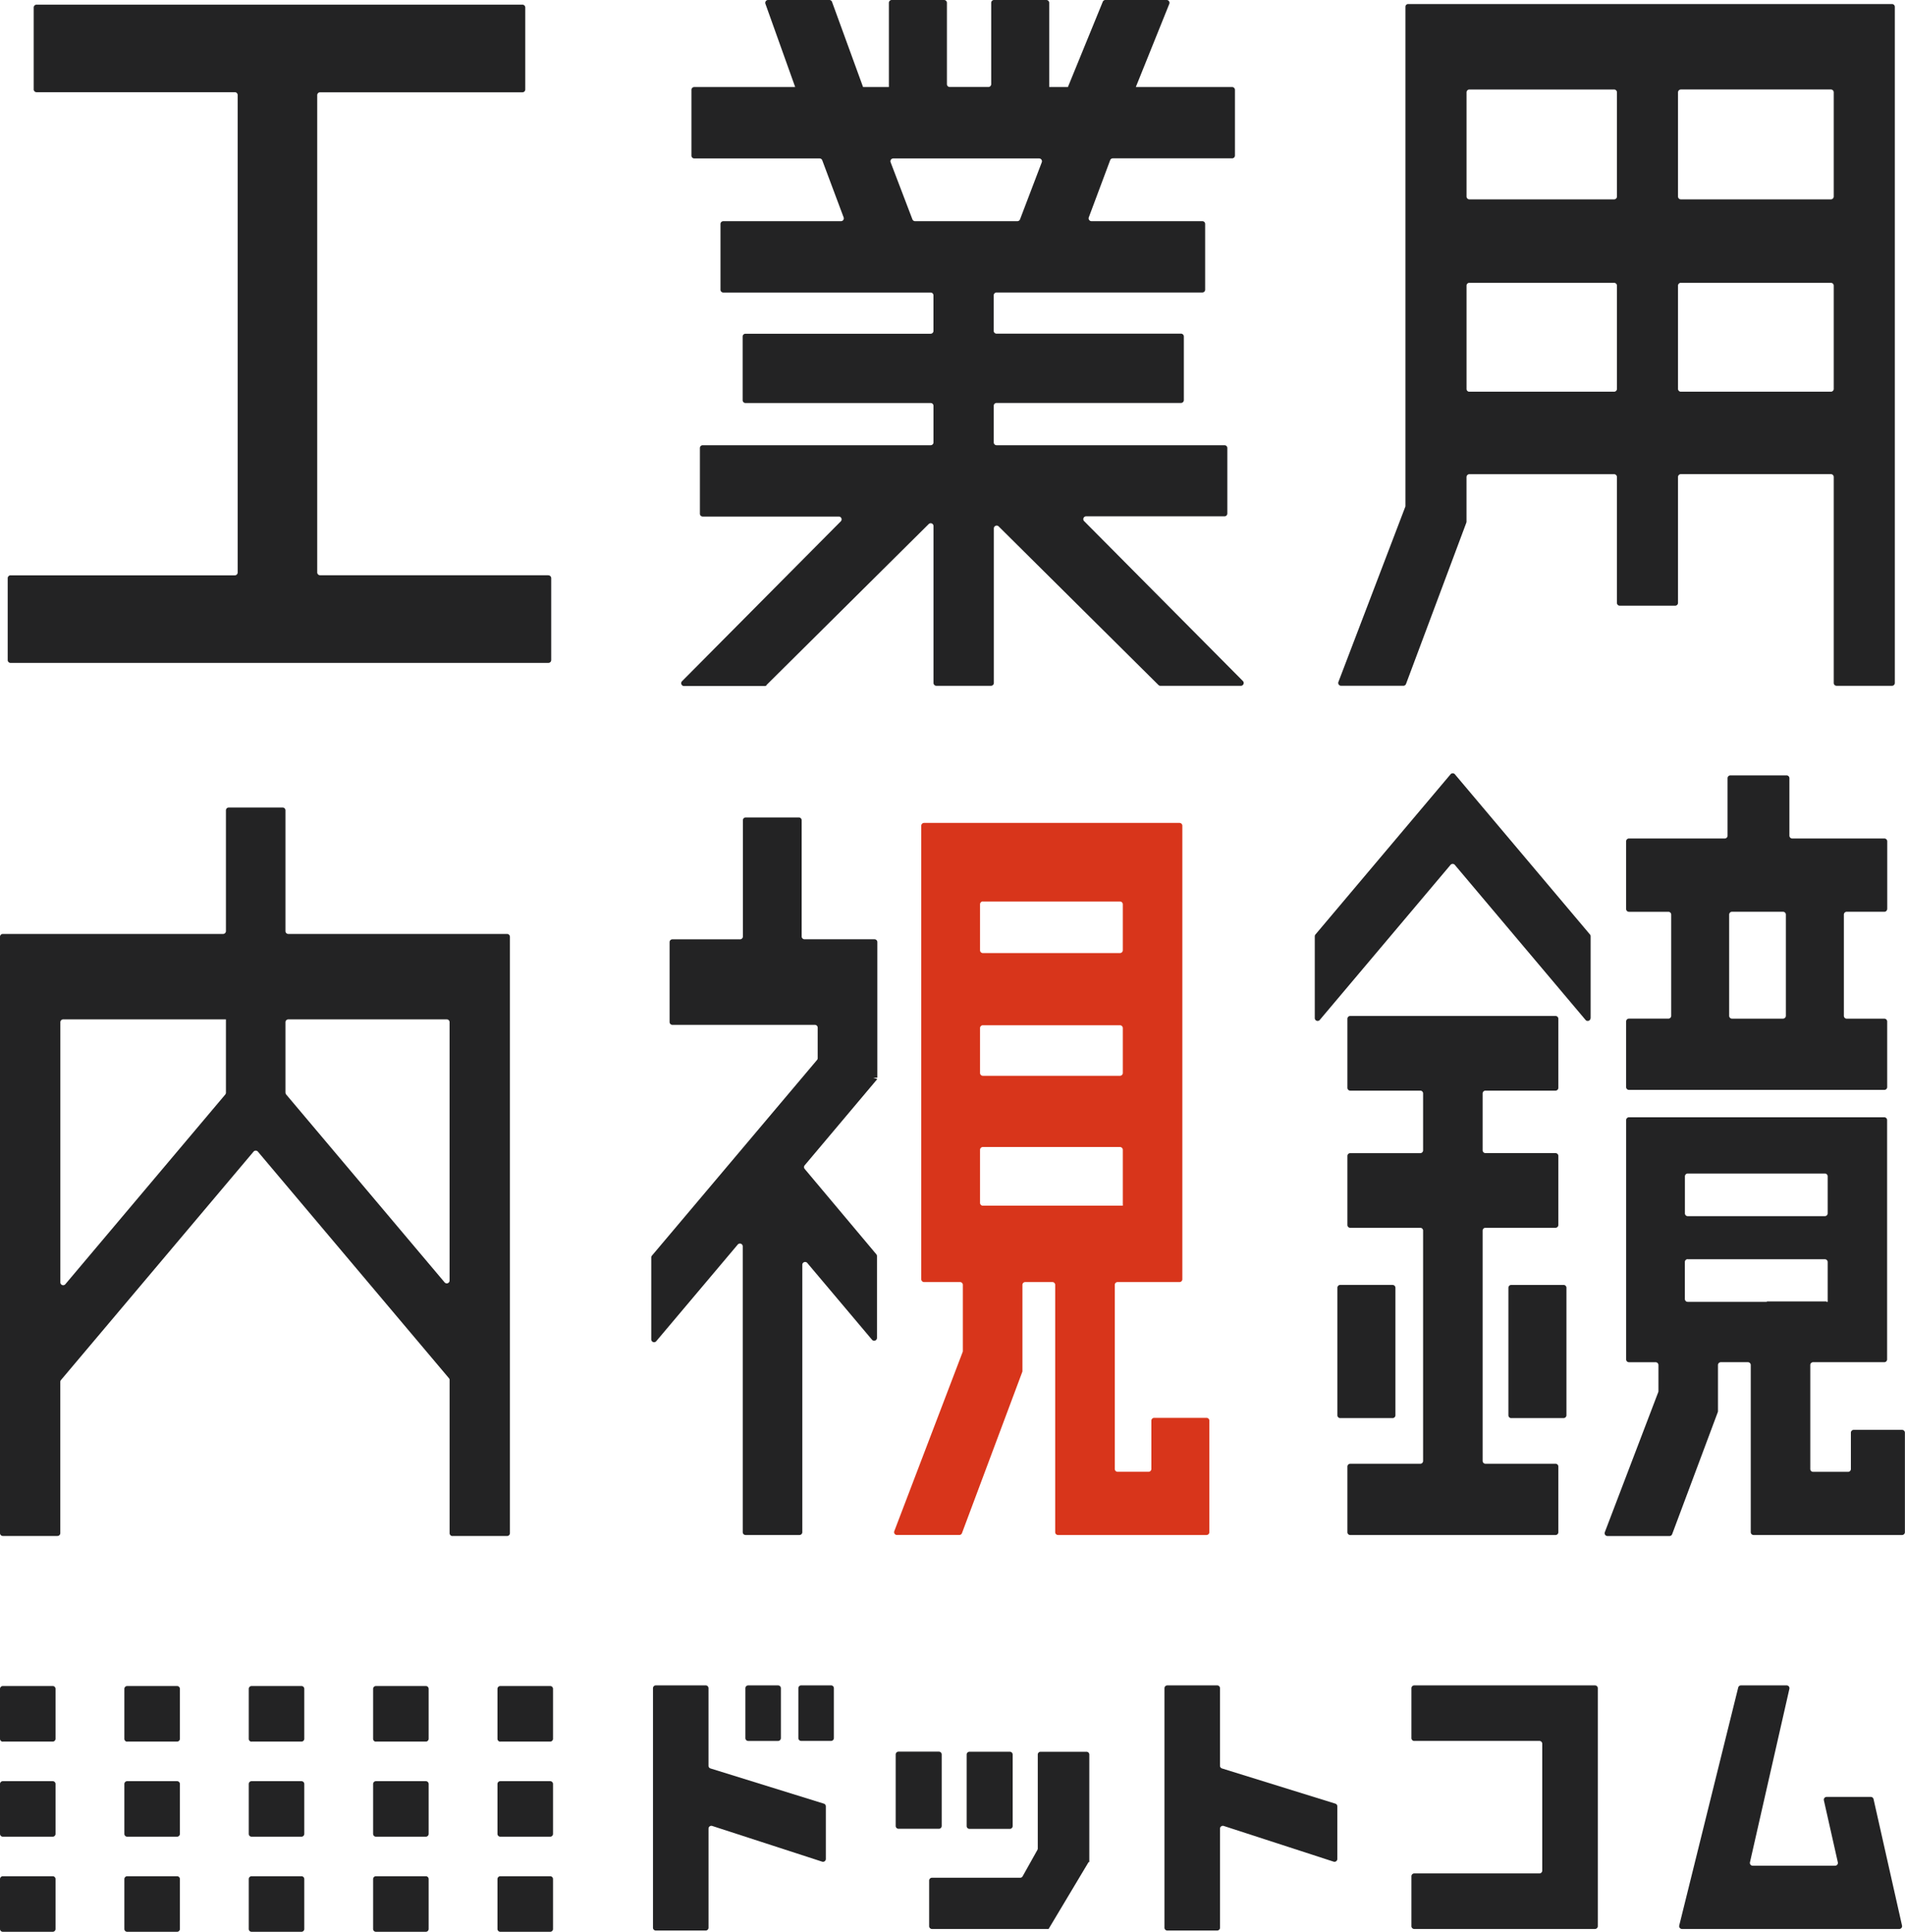 <svg id="グループ_4403" data-name="グループ 4403" xmlns="http://www.w3.org/2000/svg" width="77.311" height="78.385" viewBox="0 0 77.311 78.385">
  <path id="パス_2259" data-name="パス 2259" d="M106.826,96.287h2.125a.115.115,0,0,0,.115-.115V91a.114.114,0,0,0-.115-.115h-2.125a.115.115,0,0,0-.115.115v5.174a.115.115,0,0,0,.115.115" transform="translate(-45.495 -38.747)" fill="#232324"/>
  <path id="パス_2260" data-name="パス 2260" d="M96.854,90.884H94.729a.115.115,0,0,0-.115.115v5.174a.114.114,0,0,0,.115.115h2.125a.115.115,0,0,0,.115-.115V91a.115.115,0,0,0-.115-.115" transform="translate(-40.338 -38.747)" fill="#232324"/>
  <path id="パス_2261" data-name="パス 2261" d="M99.879,21.3c0-.2,0-.918,0-1.822a.117.117,0,0,1,.115-.116h5.874a.115.115,0,0,1,.115.115v5.106a.115.115,0,0,0,.115.115h2.249a.115.115,0,0,0,.115-.115V19.475a.115.115,0,0,1,.115-.115h6.09a.115.115,0,0,1,.115.115v8.358a.115.115,0,0,0,.115.115h2.249a.115.115,0,0,0,.115-.115V.4a.115.115,0,0,0-.115-.115H97.517A.111.111,0,0,0,97.4.394c0,1.534,0,18.533,0,20.256a.092.092,0,0,1-.007.037L94.68,27.792a.115.115,0,0,0,.107.155h2.53a.115.115,0,0,0,.107-.075l2.446-6.539a.1.1,0,0,0,.007-.036m8.7-17.545h6.09a.115.115,0,0,1,.115.115V8.095a.115.115,0,0,1-.115.115h-6.09a.115.115,0,0,1-.115-.115V3.868a.115.115,0,0,1,.115-.115m0,7.844h6.09a.115.115,0,0,1,.115.115V15.9a.115.115,0,0,1-.115.115h-6.09a.115.115,0,0,1-.115-.115V11.711a.115.115,0,0,1,.115-.115M99.995,3.753h5.874a.115.115,0,0,1,.115.115V8.095a.115.115,0,0,1-.115.115H99.995a.115.115,0,0,1-.115-.115V3.868a.115.115,0,0,1,.115-.115m0,7.844h5.874a.115.115,0,0,1,.115.115V15.9a.115.115,0,0,1-.115.115H99.995a.111.111,0,0,1-.115-.111V11.708a.112.112,0,0,1,.115-.111" transform="translate(-40.363 -0.121)" fill="#232324"/>
  <path id="パス_2262" data-name="パス 2262" d="M22.487,23.481H13.221a.115.115,0,0,1-.115-.115V4a.115.115,0,0,1,.115-.115h8.213a.114.114,0,0,0,.115-.115V.444a.115.115,0,0,0-.115-.115H1.713A.115.115,0,0,0,1.6.444V3.766a.114.114,0,0,0,.115.115h8.05A.115.115,0,0,1,9.877,4v19.37a.115.115,0,0,1-.115.115H.66a.115.115,0,0,0-.115.115v3.323a.114.114,0,0,0,.115.115H22.487a.115.115,0,0,0,.115-.115V23.6a.115.115,0,0,0-.115-.115" transform="translate(-0.232 -0.14)" fill="#232324"/>
  <path id="パス_2263" data-name="パス 2263" d="M18.361,86.675h2.218a.115.115,0,0,0,.115-.115v-24.2a.115.115,0,0,0-.115-.115H11.7a.115.115,0,0,1-.115-.115v-4.9a.115.115,0,0,0-.115-.115H9.284a.115.115,0,0,0-.115.115v4.9a.115.115,0,0,1-.115.115H.115A.114.114,0,0,0,0,62.358v24.2a.115.115,0,0,0,.115.115H2.332a.115.115,0,0,0,.115-.115V80.42a.116.116,0,0,1,.027-.074l7.816-9.268a.115.115,0,0,1,.176,0l7.754,9.194a.113.113,0,0,1,.027.074v6.215a.115.115,0,0,0,.115.115M9.142,68.761l-6.493,7.7a.115.115,0,0,1-.2-.074V65.827a.115.115,0,0,1,.115-.115H9.169v2.974a.116.116,0,0,1-.027.074m2.443-.074V65.827a.115.115,0,0,1,.115-.115h6.431a.114.114,0,0,1,.115.115V76.312a.115.115,0,0,1-.2.074l-6.431-7.625a.116.116,0,0,1-.027-.074" transform="translate(0 -24.349)" fill="#232324"/>
  <path id="パス_2264" data-name="パス 2264" d="M103.769,90.03h-2.844a.115.115,0,0,1-.115-.115V80.571a.115.115,0,0,1,.115-.115h2.844a.115.115,0,0,0,.114-.115v-2.8a.115.115,0,0,0-.114-.115h-2.844a.115.115,0,0,1-.115-.115V75.006a.115.115,0,0,1,.115-.115h2.844a.115.115,0,0,0,.114-.115v-2.8a.115.115,0,0,0-.114-.115H95.437a.115.115,0,0,0-.115.115v2.8a.115.115,0,0,0,.115.115H98.28a.114.114,0,0,1,.114.115v2.306a.114.114,0,0,1-.114.115H95.437a.115.115,0,0,0-.115.115v2.8a.115.115,0,0,0,.115.115H98.28a.114.114,0,0,1,.114.115v9.344a.114.114,0,0,1-.114.115H95.437a.115.115,0,0,0-.115.115v2.662a.115.115,0,0,0,.115.115h8.332a.115.115,0,0,0,.114-.115V90.145a.115.115,0,0,0-.114-.115" transform="translate(-40.64 -30.637)" fill="#232324"/>
  <path id="パス_2265" data-name="パス 2265" d="M104.208,64.633V61.311a.116.116,0,0,0-.027-.074l-5.482-6.5a.115.115,0,0,0-.176,0l-5.483,6.5a.116.116,0,0,0-.027.074v3.322a.115.115,0,0,0,.2.074l5.308-6.293a.115.115,0,0,1,.176,0l5.307,6.293a.115.115,0,0,0,.2-.074" transform="translate(-39.655 -23.319)" fill="#232324"/>
  <path id="パス_2266" data-name="パス 2266" d="M118.233,88.966h1.1a.115.115,0,0,1,.115.115v6.782a.115.115,0,0,0,.115.115h6.026a.115.115,0,0,0,.115-.115V91.827a.115.115,0,0,0-.115-.115h-1.962a.114.114,0,0,0-.115.115V93.3a.115.115,0,0,1-.115.115h-1.418a.115.115,0,0,1-.115-.115V89.081a.115.115,0,0,1,.115-.115h2.888a.115.115,0,0,0,.115-.115V79.143a.115.115,0,0,0-.115-.115H114.506a.115.115,0,0,0-.115.115v9.709a.114.114,0,0,0,.115.115h1.081a.115.115,0,0,1,.115.115v1.056a.111.111,0,0,1-.007.041l-2.17,5.686a.115.115,0,0,0,.107.155h2.518a.115.115,0,0,0,.108-.075l1.853-4.954a.108.108,0,0,0,.007-.04V89.081a.115.115,0,0,1,.115-.115m-1.342-7.656h5.564a.115.115,0,0,1,.115.115v1.5a.115.115,0,0,1-.115.115h-5.564a.115.115,0,0,1-.115-.115v-1.5a.115.115,0,0,1,.115-.115m0,3.478h5.564a.115.115,0,0,1,.115.115v1.615h-.051V86.5H120.1v.017h-3.211a.115.115,0,0,1-.115-.115V84.9a.115.115,0,0,1,.115-.115" transform="translate(-48.397 -33.693)" fill="#232324"/>
  <path id="パス_2267" data-name="パス 2267" d="M125.636,60.265V57.521a.115.115,0,0,0-.115-.115h-3.74a.115.115,0,0,1-.115-.115V54.96a.115.115,0,0,0-.115-.115h-2.28a.115.115,0,0,0-.115.115v2.331a.115.115,0,0,1-.115.115h-3.887a.115.115,0,0,0-.115.115v2.744a.115.115,0,0,0,.115.115h1.6a.115.115,0,0,1,.115.115V64.6a.115.115,0,0,1-.115.115h-1.6a.115.115,0,0,0-.115.115v2.662a.115.115,0,0,0,.115.115h10.365a.115.115,0,0,0,.115-.115V64.832a.115.115,0,0,0-.115-.115h-1.528a.115.115,0,0,1-.115-.115V60.494a.115.115,0,0,1,.115-.115h1.528a.115.115,0,0,0,.115-.115m-4.227,4.452h-2.071a.115.115,0,0,1-.115-.115V60.494a.115.115,0,0,1,.115-.115h2.071a.115.115,0,0,1,.115.115V64.6a.115.115,0,0,1-.115.115" transform="translate(-49.046 -23.383)" fill="#232324"/>
  <path id="パス_2268" data-name="パス 2268" d="M99.966,121.464h5.079a.115.115,0,0,1,.115.115v5.147a.115.115,0,0,1-.115.115H99.966a.115.115,0,0,0-.115.115v2.024a.115.115,0,0,0,.115.115H107.3a.114.114,0,0,0,.115-.115v-9.654a.114.114,0,0,0-.115-.115H99.966a.115.115,0,0,0-.115.115v2.024a.115.115,0,0,0,.115.115" transform="translate(-42.571 -50.824)" fill="#232324"/>
  <path id="パス_2269" data-name="パス 2269" d="M84.519,119.211H82.495a.115.115,0,0,0-.115.115v9.717a.114.114,0,0,0,.115.115h2.024a.115.115,0,0,0,.115-.115v-4.02a.115.115,0,0,1,.15-.109l4.461,1.449a.115.115,0,0,0,.15-.109v-2.135a.115.115,0,0,0-.081-.11l-4.6-1.428a.115.115,0,0,1-.081-.11v-3.146a.115.115,0,0,0-.115-.115" transform="translate(-35.122 -50.824)" fill="#232324"/>
  <path id="パス_2270" data-name="パス 2270" d="M70.127,127.886l-.6,1.072a.114.114,0,0,1-.1.059H65.848a.115.115,0,0,0-.115.115v1.849a.115.115,0,0,0,.115.115h4.732l1.622-2.712h.031v-4.364a.115.115,0,0,0-.115-.115H70.256a.114.114,0,0,0-.115.115v3.811a.115.115,0,0,1-.015.056" transform="translate(-28.025 -52.825)" fill="#232324"/>
  <path id="パス_2271" data-name="パス 2271" d="M126.572,123.736h-1.794a.114.114,0,0,0-.112.14l.566,2.513a.114.114,0,0,1-.112.139h-3.342a.114.114,0,0,1-.112-.14l1.6-7.037a.114.114,0,0,0-.112-.14H121.3a.115.115,0,0,0-.111.087l-2.393,9.654a.115.115,0,0,0,.112.143h8.817a.115.115,0,0,0,.112-.14l-1.155-5.129a.114.114,0,0,0-.112-.09" transform="translate(-50.647 -50.824)" fill="#232324"/>
  <path id="パス_2272" data-name="パス 2272" d="M68.385,124.019v2.9a.115.115,0,0,0,.115.115h1.637a.115.115,0,0,0,.115-.115v-2.9a.115.115,0,0,0-.115-.115H68.5a.115.115,0,0,0-.115.115" transform="translate(-29.155 -52.825)" fill="#232324"/>
  <path id="パス_2273" data-name="パス 2273" d="M65.118,123.9H63.481a.115.115,0,0,0-.115.115v2.9a.115.115,0,0,0,.115.115h1.637a.115.115,0,0,0,.115-.115v-2.9a.115.115,0,0,0-.115-.115" transform="translate(-27.016 -52.825)" fill="#232324"/>
  <path id="パス_2274" data-name="パス 2274" d="M52.731,119.326v2.024a.115.115,0,0,0,.115.115h1.211a.115.115,0,0,0,.115-.115v-2.024a.115.115,0,0,0-.115-.115H52.846a.115.115,0,0,0-.115.115" transform="translate(-22.481 -50.824)" fill="#232324"/>
  <path id="パス_2275" data-name="パス 2275" d="M56.595,121.464h1.211a.115.115,0,0,0,.115-.115v-2.024a.114.114,0,0,0-.115-.115H56.595a.115.115,0,0,0-.115.115v2.024a.115.115,0,0,0,.115.115" transform="translate(-24.08 -50.824)" fill="#232324"/>
  <path id="パス_2276" data-name="パス 2276" d="M48.334,119.211H46.31a.115.115,0,0,0-.115.115v9.717a.114.114,0,0,0,.115.115h2.024a.115.115,0,0,0,.115-.115v-4.02a.115.115,0,0,1,.15-.109l4.461,1.449a.115.115,0,0,0,.15-.109v-2.135a.115.115,0,0,0-.081-.11l-4.6-1.428a.115.115,0,0,1-.081-.11v-3.146a.115.115,0,0,0-.115-.115" transform="translate(-19.695 -50.824)" fill="#232324"/>
  <path id="パス_2277" data-name="パス 2277" d="M.115,121.512H2.139a.115.115,0,0,0,.115-.115v-2.024a.114.114,0,0,0-.115-.115H.115a.115.115,0,0,0-.115.115V121.4a.115.115,0,0,0,.115.115" transform="translate(0 -50.845)" fill="#232324"/>
  <path id="パス_2278" data-name="パス 2278" d="M.115,128.238H2.139a.115.115,0,0,0,.115-.115V126.1a.115.115,0,0,0-.115-.115H.115A.115.115,0,0,0,0,126.1v2.023a.115.115,0,0,0,.115.115" transform="translate(0 -53.712)" fill="#232324"/>
  <path id="パス_2279" data-name="パス 2279" d="M.115,134.965H2.139a.115.115,0,0,0,.115-.115v-2.024a.114.114,0,0,0-.115-.115H.115a.115.115,0,0,0-.115.115v2.024a.115.115,0,0,0,.115.115" transform="translate(0 -56.58)" fill="#232324"/>
  <path id="パス_2280" data-name="パス 2280" d="M8.913,121.512h2.024a.115.115,0,0,0,.115-.115v-2.024a.114.114,0,0,0-.115-.115H8.913a.115.115,0,0,0-.115.115V121.4a.115.115,0,0,0,.115.115" transform="translate(-3.751 -50.845)" fill="#232324"/>
  <path id="パス_2281" data-name="パス 2281" d="M8.913,128.238h2.024a.115.115,0,0,0,.115-.115V126.1a.115.115,0,0,0-.115-.115H8.913a.115.115,0,0,0-.115.115v2.023a.115.115,0,0,0,.115.115" transform="translate(-3.751 -53.712)" fill="#232324"/>
  <path id="パス_2282" data-name="パス 2282" d="M8.913,134.965h2.024a.115.115,0,0,0,.115-.115v-2.024a.114.114,0,0,0-.115-.115H8.913a.115.115,0,0,0-.115.115v2.024a.115.115,0,0,0,.115.115" transform="translate(-3.751 -56.58)" fill="#232324"/>
  <path id="パス_2283" data-name="パス 2283" d="M17.712,121.512h2.024a.115.115,0,0,0,.115-.115v-2.024a.114.114,0,0,0-.115-.115H17.712a.115.115,0,0,0-.115.115V121.4a.115.115,0,0,0,.115.115" transform="translate(-7.502 -50.845)" fill="#232324"/>
  <path id="パス_2284" data-name="パス 2284" d="M17.712,128.238h2.024a.115.115,0,0,0,.115-.115V126.1a.115.115,0,0,0-.115-.115H17.712a.115.115,0,0,0-.115.115v2.023a.115.115,0,0,0,.115.115" transform="translate(-7.502 -53.712)" fill="#232324"/>
  <path id="パス_2285" data-name="パス 2285" d="M17.712,134.965h2.024a.115.115,0,0,0,.115-.115v-2.024a.114.114,0,0,0-.115-.115H17.712a.115.115,0,0,0-.115.115v2.024a.115.115,0,0,0,.115.115" transform="translate(-7.502 -56.58)" fill="#232324"/>
  <path id="パス_2286" data-name="パス 2286" d="M26.511,121.512h2.024a.115.115,0,0,0,.115-.115v-2.024a.114.114,0,0,0-.115-.115H26.511a.115.115,0,0,0-.115.115V121.4a.115.115,0,0,0,.115.115" transform="translate(-11.254 -50.845)" fill="#232324"/>
  <path id="パス_2287" data-name="パス 2287" d="M26.511,128.238h2.024a.115.115,0,0,0,.115-.115V126.1a.115.115,0,0,0-.115-.115H26.511a.115.115,0,0,0-.115.115v2.023a.115.115,0,0,0,.115.115" transform="translate(-11.254 -53.712)" fill="#232324"/>
  <path id="パス_2288" data-name="パス 2288" d="M26.511,134.965h2.024a.115.115,0,0,0,.115-.115v-2.024a.114.114,0,0,0-.115-.115H26.511a.115.115,0,0,0-.115.115v2.024a.115.115,0,0,0,.115.115" transform="translate(-11.254 -56.58)" fill="#232324"/>
  <path id="パス_2289" data-name="パス 2289" d="M35.309,121.512h2.024a.115.115,0,0,0,.115-.115v-2.024a.114.114,0,0,0-.115-.115H35.309a.115.115,0,0,0-.115.115V121.4a.115.115,0,0,0,.115.115" transform="translate(-15.005 -50.845)" fill="#232324"/>
  <path id="パス_2290" data-name="パス 2290" d="M35.309,128.238h2.024a.115.115,0,0,0,.115-.115V126.1a.115.115,0,0,0-.115-.115H35.309a.115.115,0,0,0-.115.115v2.023a.115.115,0,0,0,.115.115" transform="translate(-15.005 -53.712)" fill="#232324"/>
  <path id="パス_2291" data-name="パス 2291" d="M35.309,134.965h2.024a.115.115,0,0,0,.115-.115v-2.024a.114.114,0,0,0-.115-.115H35.309a.115.115,0,0,0-.115.115v2.024a.115.115,0,0,0,.115.115" transform="translate(-15.005 -56.58)" fill="#232324"/>
  <path id="パス_2292" data-name="パス 2292" d="M75.933,82.351H73.808a.115.115,0,0,0-.115.115v1.958a.115.115,0,0,1-.115.115H72.323a.115.115,0,0,1-.115-.115V76.956a.115.115,0,0,1,.115-.115h2.512a.114.114,0,0,0,.115-.115v-18.4a.114.114,0,0,0-.115-.115H64.47a.114.114,0,0,0-.115.115v18.4a.114.114,0,0,0,.115.115h1.457a.115.115,0,0,1,.115.115v2.681a.112.112,0,0,1-.007.041L63.26,86.949a.114.114,0,0,0,.107.155H65.9a.115.115,0,0,0,.107-.075l2.446-6.539a.118.118,0,0,0,.007-.04V76.956a.115.115,0,0,1,.115-.115h1.1a.115.115,0,0,1,.115.115V86.99a.115.115,0,0,0,.115.115h6.026a.115.115,0,0,0,.115-.115V82.466a.115.115,0,0,0-.115-.115M66.855,61.4h5.564a.115.115,0,0,1,.115.115v1.862a.115.115,0,0,1-.115.115H66.855a.115.115,0,0,1-.115-.115V61.512a.115.115,0,0,1,.115-.115m0,5.024h5.564a.115.115,0,0,1,.115.115v1.821a.115.115,0,0,1-.115.115H66.855a.115.115,0,0,1-.115-.115V66.536a.115.115,0,0,1,.115-.115m-.115,7.207V71.477a.115.115,0,0,1,.115-.115h5.564a.115.115,0,0,1,.115.115v2.266H66.855a.115.115,0,0,1-.115-.115" transform="translate(-26.967 -24.82)" fill="#d8351b"/>
  <path id="パス_2293" data-name="パス 2293" d="M52.177,62.649V57.934a.115.115,0,0,0-.115-.115H49.907a.114.114,0,0,0-.115.115v4.715a.115.115,0,0,1-.115.115H46.932a.115.115,0,0,0-.115.115v3.241a.115.115,0,0,0,.115.115h5.781a.115.115,0,0,1,.115.115v1.235a.116.116,0,0,1-.027.074L46.1,75.6a.116.116,0,0,0-.027.074V79a.115.115,0,0,0,.2.074l3.313-3.928a.115.115,0,0,1,.2.074v11.6a.114.114,0,0,0,.115.115h2.187a.115.115,0,0,0,.115-.115V75.968a.115.115,0,0,1,.2-.074l2.631,3.12a.115.115,0,0,0,.2-.074V75.617a.115.115,0,0,0-.027-.073L52.3,72.081a.115.115,0,0,1,0-.148l2.948-3.5-.168-.056h.168v-5.5a.115.115,0,0,0-.115-.115H52.292a.115.115,0,0,1-.115-.115" transform="translate(-19.643 -24.65)" fill="#232324"/>
  <path id="パス_2294" data-name="パス 2294" d="M51.655,27.794l6.576-6.525a.115.115,0,0,1,.2.081v6.362a.115.115,0,0,0,.115.115h2.218a.115.115,0,0,0,.115-.115V21.445a.115.115,0,0,1,.2-.081l6.481,6.431a.115.115,0,0,0,.081.033H70.9a.115.115,0,0,0,.081-.2l-6.432-6.477a.114.114,0,0,1,.081-.2h5.61a.115.115,0,0,0,.115-.115V18.18a.115.115,0,0,0-.115-.115h-9.25a.115.115,0,0,1-.115-.115V16.465a.115.115,0,0,1,.115-.115h7.485a.115.115,0,0,0,.115-.115V13.654a.115.115,0,0,0-.115-.115H60.989a.115.115,0,0,1-.115-.115V11.983a.115.115,0,0,1,.115-.115H69.34a.114.114,0,0,0,.115-.115V9.089a.114.114,0,0,0-.115-.115h-4.5a.115.115,0,0,1-.107-.155L65.6,6.5a.115.115,0,0,1,.107-.075h4.842a.115.115,0,0,0,.115-.115V3.647a.115.115,0,0,0-.115-.115H66.641L68,.157A.115.115,0,0,0,67.891,0H65.408A.114.114,0,0,0,65.3.071L63.885,3.532h-.759V.115A.115.115,0,0,0,63.012,0H60.887a.115.115,0,0,0-.115.115v3.3a.115.115,0,0,1-.115.115H59.09a.115.115,0,0,1-.115-.115V.115A.115.115,0,0,0,58.861,0H56.735a.115.115,0,0,0-.115.115V3.532H55.572L54.312.075A.115.115,0,0,0,54.2,0H51.717a.115.115,0,0,0-.108.153l1.208,3.379H48.722a.114.114,0,0,0-.115.115V6.314a.115.115,0,0,0,.115.115h5.087a.115.115,0,0,1,.107.075l.867,2.316a.115.115,0,0,1-.108.155H49.9a.115.115,0,0,0-.115.115v2.665a.115.115,0,0,0,.115.115h8.414a.115.115,0,0,1,.115.115v1.442a.115.115,0,0,1-.115.115H50.8a.114.114,0,0,0-.115.115v2.581a.115.115,0,0,0,.115.115h7.515a.115.115,0,0,1,.115.115V17.95a.115.115,0,0,1-.115.115h-9.25a.115.115,0,0,0-.115.115v2.665a.115.115,0,0,0,.115.115h5.516a.114.114,0,0,1,.081.2l-6.433,6.477a.115.115,0,0,0,.081.2h3.267a.116.116,0,0,0,.081-.033M57.574,8.9,56.69,6.584a.115.115,0,0,1,.107-.155h5.921a.115.115,0,0,1,.107.155L61.942,8.9a.115.115,0,0,1-.107.074H57.681a.116.116,0,0,1-.107-.074" transform="translate(-20.546 0)" fill="#232324"/>
</svg>
